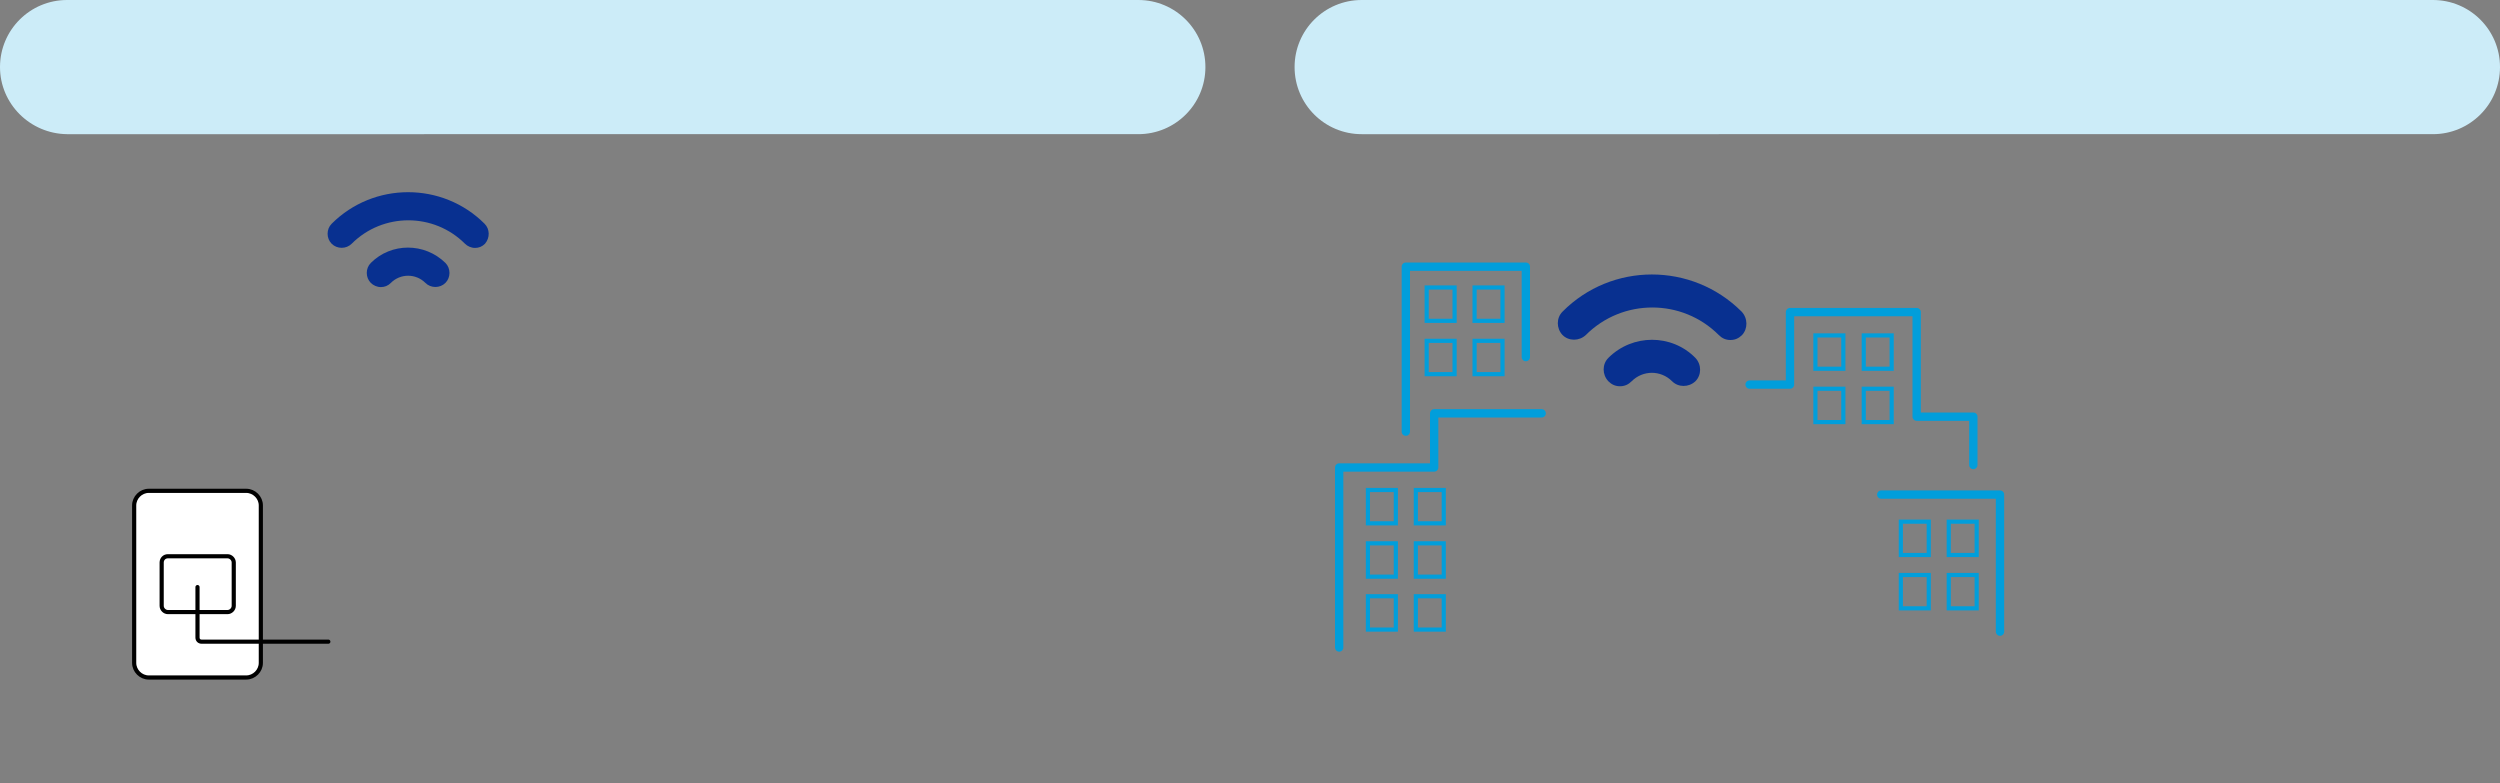 <?xml version="1.0" encoding="utf-8"?>
<!-- Generator: Adobe Illustrator 27.3.1, SVG Export Plug-In . SVG Version: 6.00 Build 0)  -->
<svg version="1.1" id="レイヤー_1" xmlns="http://www.w3.org/2000/svg" xmlns:xlink="http://www.w3.org/1999/xlink" x="0px"
	 y="0px" viewBox="0 0 600 188" style="enable-background:new 0 0 600 188;" xml:space="preserve">
<rect x="0" y="0" width="600" height="188" fill="#808080" stroke="none"/>
<style type="text/css">
	.st0{fill:#CCECF8;}
	.st1{fill:#FFFFFF;stroke:#000000;}
	.st2{fill:none;stroke:#000000;stroke-linecap:round;}
	.st3{fill:#083090;}
	.st4{fill:none;stroke:#019EDB;stroke-width:2;stroke-linecap:round;stroke-linejoin:round;}
	.st5{fill:none;stroke:#019EDB;}
</style>
<path class="st0" d="M16.1,0h257.1c8.9,0,16.1,7.2,16.1,16.1s-7.2,16.1-16.1,16.1H16.1C7.2,32.1,0,24.9,0,16.1C0,7.2,7.2,0,16.1,0z"
	/>
<path class="st1" d="M35.7,117.8h23.4c1.9,0,3.5,1.6,3.5,3.5v37.8c0,1.9-1.6,3.5-3.5,3.5H35.7c-1.9,0-3.5-1.6-3.5-3.5v-37.8
	C32.2,119.4,33.8,117.8,35.7,117.8z"/>
<path class="st1" d="M40.3,133.5h14.3c0.8,0,1.5,0.7,1.5,1.5v10.4c0,0.8-0.7,1.5-1.5,1.5H40.3c-0.8,0-1.5-0.7-1.5-1.5V135
	C38.8,134.2,39.4,133.5,40.3,133.5z"/>
<path class="st2" d="M47.4,140.9V153c0,0.6,0.4,1,1,1h30.4"/>
<path class="st3" d="M89,63.1c-1.3,1.3-1.3,3.5,0,4.8c0.6,0.6,1.5,1,2.4,1s1.7-0.3,2.4-1c2.3-2.3,6-2.3,8.3,0c1.3,1.3,3.5,1.3,4.8,0
	s1.3-3.5,0-4.8C101.9,58.2,93.9,58.2,89,63.1z"/>
<path class="st3" d="M116.3,53.7c-10.1-10.1-26.6-10.1-36.7,0c-1.3,1.3-1.3,3.5,0,4.8s3.5,1.3,4.8,0c7.5-7.5,19.7-7.5,27.2,0
	c0.6,0.6,1.5,1,2.4,1s1.7-0.3,2.4-1C117.6,57.1,117.6,55,116.3,53.7z"/>
<path class="st0" d="M326.8,0h257.1c8.9,0,16.1,7.2,16.1,16.1s-7.2,16.1-16.1,16.1H326.8c-8.9,0-16.1-7.2-16.1-16.1S317.9,0,326.8,0
	L326.8,0z"/>
<path class="st3" d="M386,85.9c-1.5,1.5-1.5,4,0,5.6c0.8,0.8,1.7,1.2,2.8,1.2s2-0.4,2.8-1.2c2.7-2.7,7-2.7,9.7,0
	c1.5,1.5,4,1.5,5.6,0c1.5-1.5,1.5-4,0-5.6C401.2,80.1,391.8,80.1,386,85.9z"/>
<path class="st3" d="M418,74.8c-11.9-11.9-31.2-11.9-43,0c-1.5,1.5-1.5,4,0,5.6c1.5,1.5,4,1.5,5.6,0c8.8-8.8,23.1-8.8,31.9,0
	c0.8,0.8,1.7,1.2,2.8,1.2s2-0.4,2.8-1.2C419.5,78.9,419.5,76.4,418,74.8L418,74.8z"/>
<g>
	<path class="st4" d="M337.4,103.6V64h28.8v21.7"/>
	<path class="st4" d="M321.4,155.4v-43.2h22.8v-13H370"/>
	<path class="st5" d="M328.3,117.6h6.7v8h-6.7V117.6z"/>
	<path class="st5" d="M328.3,130.4h6.7v8h-6.7V130.4z"/>
	<path class="st5" d="M328.3,143.1h6.7v8h-6.7V143.1z"/>
	<path class="st5" d="M339.8,117.6h6.7v8h-6.7V117.6z"/>
	<path class="st5" d="M339.8,130.4h6.7v8h-6.7V130.4z"/>
	<path class="st5" d="M342.4,69h6.7v8h-6.7V69z"/>
	<path class="st5" d="M342.4,81.8h6.7v8h-6.7V81.8z"/>
	<path class="st5" d="M339.8,143.1h6.7v8h-6.7V143.1z"/>
	<path class="st5" d="M353.9,69h6.7v8h-6.7V69z"/>
	<path class="st5" d="M353.9,81.8h6.7v8h-6.7V81.8z"/>
	<path class="st4" d="M419.9,92.3h9.7V74.9H460V100h13.6v11.6 M451.5,118.7H480v32.9"/>
	<path class="st5" d="M435.7,80.5h6.7v8h-6.7V80.5z"/>
	<path class="st5" d="M435.7,93.3h6.7v8h-6.7V93.3z"/>
	<path class="st5" d="M447.3,80.5h6.7v8h-6.7V80.5z"/>
	<path class="st5" d="M447.3,93.3h6.7v8h-6.7V93.3z"/>
	<path class="st5" d="M456.2,125.2h6.7v8h-6.7V125.2z"/>
	<path class="st5" d="M456.2,138h6.7v8h-6.7V138z"/>
	<path class="st5" d="M467.7,125.2h6.7v8h-6.7V125.2z"/>
	<path class="st5" d="M467.7,138h6.7v8h-6.7V138z"/>
</g>
</svg>
